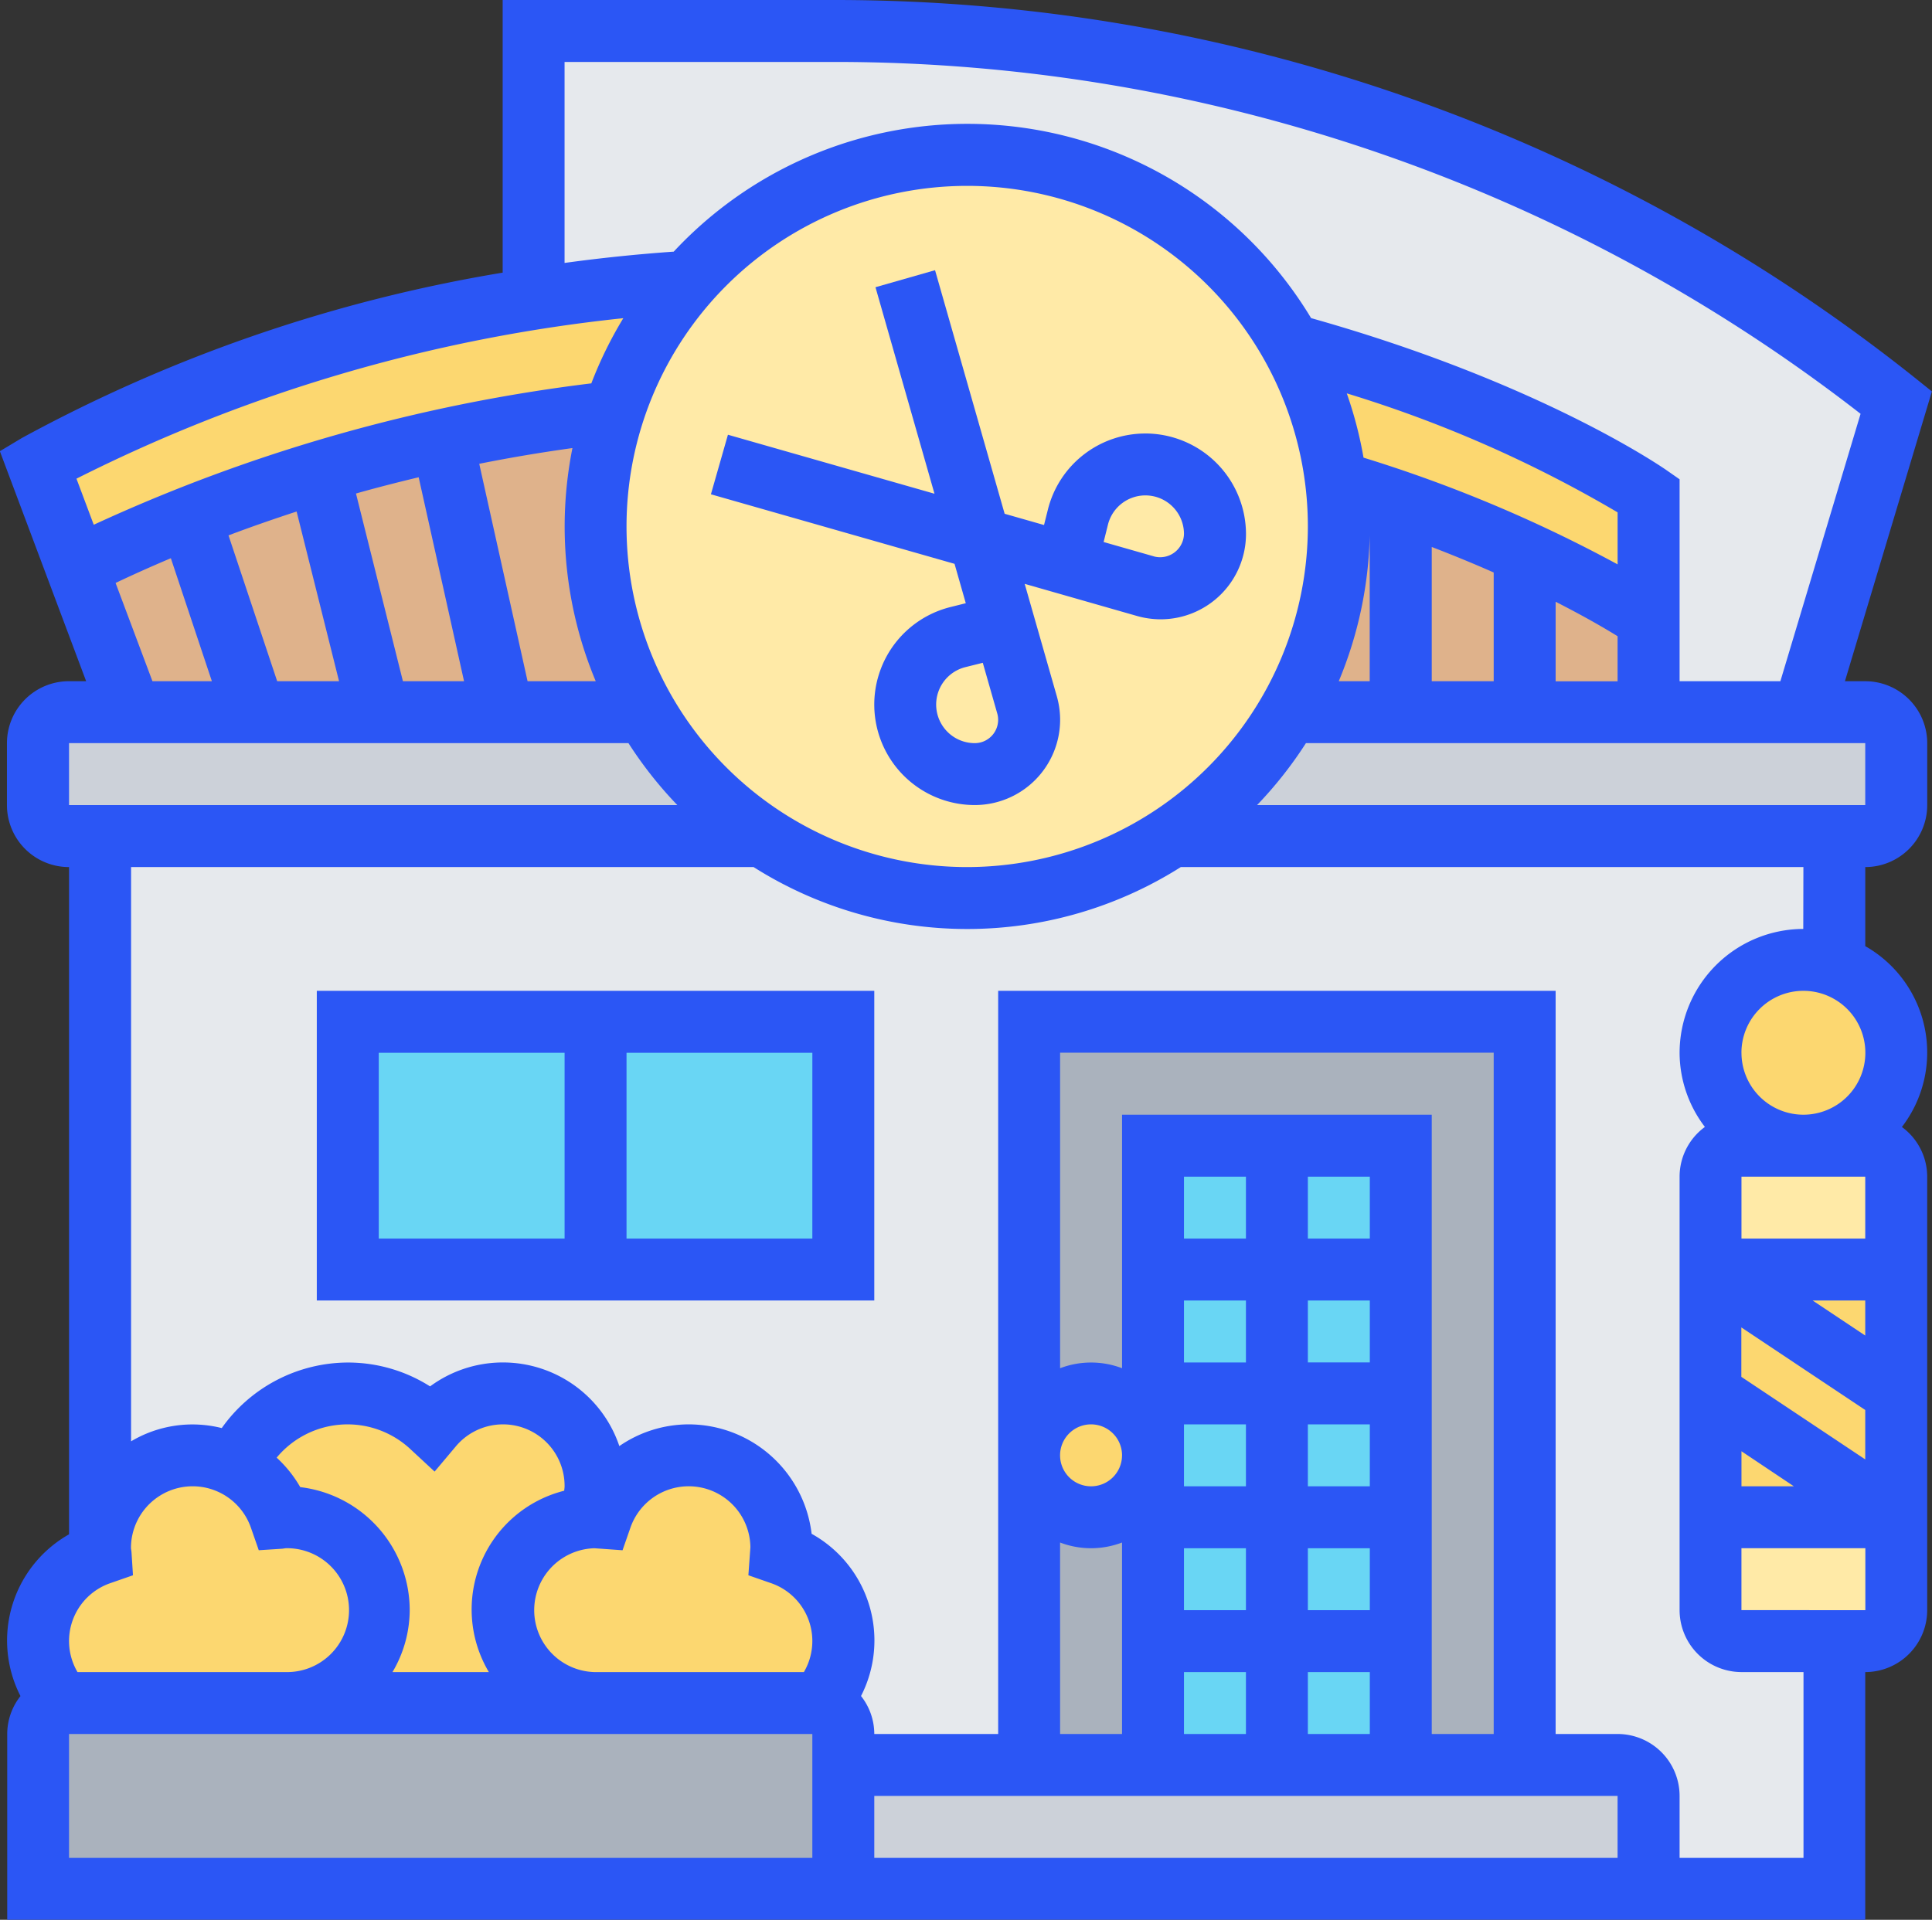 <svg xmlns="http://www.w3.org/2000/svg" width="72.846" height="72.401" viewBox="0 0 72.846 72.401"><rect x="0" y="0" width="72.846" height="72.401" fill="#333333" stroke="none"/><defs><style>.a{fill:#dfb28b;}.b{fill:#fcd770;}.c{fill:#e6e9ed;}.d{fill:#ccd1d9;}.e{fill:#ffeaa7;}.f{fill:#aab2bd;}.g{fill:#69d6f4;}.h{fill:#2b56f5;}</style></defs><g transform="translate(1.435 1.168)"><g transform="translate(1.46 14.363)"><path class="a" d="M22.81,18.621a13.887,13.887,0,0,1,.677-4.321,58.679,58.679,0,0,0-6.458,1.063c-1.67.362-3.223.782-4.659,1.214-1.833.549-3.468,1.133-4.858,1.682v.012c-1.845.724-3.293,1.413-4.262,1.9l2.044,5.453H24.678A13.926,13.926,0,0,1,22.81,18.621Z" transform="translate(-3.25 -14.3)"/></g><g transform="translate(47.177 16.991)"><path class="a" d="M51.275,19.212c-1.3-.584-2.861-1.226-4.671-1.857-.771-.28-1.588-.549-2.441-.806a13.453,13.453,0,0,1,.105,1.693A13.926,13.926,0,0,1,42.4,25.25H55.946v-3.5A32.783,32.783,0,0,0,51.275,19.212Z" transform="translate(-42.4 -16.55)"/></g><g transform="translate(0 9.447)"><path class="b" d="M12.58,17.283c-1.833.549-3.468,1.133-4.858,1.682v.012c-1.845.724-3.293,1.413-4.262,1.9L2,16.991a57.071,57.071,0,0,1,18.684-6.259c1.833-.292,3.772-.514,5.8-.642A14.049,14.049,0,0,0,23.7,15.006a58.679,58.679,0,0,0-6.458,1.063c-1.67.362-3.223.782-4.659,1.214Z" transform="translate(-2 -10.09)"/></g><g transform="translate(47.259 11.829)"><path class="b" d="M46.592,18.1c-.771-.28-1.588-.549-2.441-.806A13.924,13.924,0,0,0,42.47,12.13c8.782,2.406,13.464,5.687,13.464,5.687v4.671a32.783,32.783,0,0,0-4.671-2.534C49.967,19.37,48.4,18.728,46.592,18.1Z" transform="translate(-42.47 -12.13)"/></g><g transform="translate(18.684)"><path class="c" d="M69.381,16.013l-3.5,11.678H60.039V19.516s-4.683-3.281-13.464-5.687A14.024,14.024,0,0,0,23.8,11.447c-2.032.128-3.97.35-5.8.642V2H29.432A63.924,63.924,0,0,1,69.381,16.013Z" transform="translate(-18 -2)"/></g><g transform="translate(0 25.691)"><path class="d" d="M29.279,28.671H3.168A1.171,1.171,0,0,1,2,27.5V25.168A1.171,1.171,0,0,1,3.168,24h21.72A14.234,14.234,0,0,0,29.279,28.671Z" transform="translate(-2 -24)"/></g><g transform="translate(42.787 25.691)"><path class="d" d="M65.919,25.168V27.5a1.171,1.171,0,0,1-1.168,1.168H38.64A14.234,14.234,0,0,0,43.031,24h21.72A1.171,1.171,0,0,1,65.919,25.168Z" transform="translate(-38.64 -24)"/></g><g transform="translate(2.336 30.362)"><path class="c" d="M69.395,32.671l-.07.187a3.1,3.1,0,0,0-1.1-.187,3.5,3.5,0,0,0,0,7.007H65.891a1.171,1.171,0,0,0-1.168,1.168V57.194a1.171,1.171,0,0,0,1.168,1.168h3.5V67.7H62.388V64.2a1.171,1.171,0,0,0-1.168-1.168h-3.5V35.007H39.033V63.033H32.026V61.865a1.186,1.186,0,0,0-.911-1.144,3.489,3.489,0,0,0-1.448-5.652,1.286,1.286,0,0,0,.023-.21,3.493,3.493,0,0,0-6.8-1.144,1.287,1.287,0,0,0-.21-.023,1.133,1.133,0,0,0-.2.012v-.012a3.495,3.495,0,0,0-5.979-3.41,4.59,4.59,0,0,0-3.165-1.261,4.7,4.7,0,0,0-4.251,2.721A3.5,3.5,0,0,0,4,54.858V28H28.943a14.039,14.039,0,0,0,15.508,0H69.395Z" transform="translate(-4 -28)"/></g><g transform="translate(63.059 35.033)"><path class="b" d="M60.6,32.187A3.476,3.476,0,1,1,59.5,32,3.1,3.1,0,0,1,60.6,32.187Z" transform="translate(-56 -32)"/></g><g transform="translate(63.059 42.039)"><path class="e" d="M63.007,39.168v3.5H56v-3.5A1.171,1.171,0,0,1,57.168,38h4.671A1.171,1.171,0,0,1,63.007,39.168Z" transform="translate(-56 -38)"/></g><g transform="translate(63.059 56.052)"><path class="e" d="M63.007,50v3.5a1.171,1.171,0,0,1-1.168,1.168H57.168A1.171,1.171,0,0,1,56,53.5V50Z" transform="translate(-56 -50)"/></g><g transform="translate(63.059 46.71)"><path class="b" d="M56,42v9.342h7.007V42Z" transform="translate(-56 -42)"/></g><g transform="translate(30.362 65.394)"><path class="d" d="M58.362,59.168v3.5H28V58H57.194A1.171,1.171,0,0,1,58.362,59.168Z" transform="translate(-28 -58)"/></g><g transform="translate(0 63.059)"><path class="f" d="M31.451,56.023a1.186,1.186,0,0,1,.911,1.144v5.839H2V57.168a1.186,1.186,0,0,1,.911-1.144A1.751,1.751,0,0,1,3.168,56H31.194A1.751,1.751,0,0,1,31.451,56.023Z" transform="translate(-2 -56)"/></g><g transform="translate(7.427 51.381)"><path class="b" d="M21.953,49.5a3.5,3.5,0,0,1-.2,1.168v.012a3.5,3.5,0,0,0,.2,6.995H10.275a3.5,3.5,0,0,0,0-7.007,1.288,1.288,0,0,0-.21.023,3.553,3.553,0,0,0-1.7-1.973A4.7,4.7,0,0,1,12.611,46a4.59,4.59,0,0,1,3.165,1.261A3.491,3.491,0,0,1,21.953,49.5Z" transform="translate(-8.36 -46)"/></g><g transform="translate(0 53.717)"><path class="b" d="M3.168,57.342a1.749,1.749,0,0,0-.257.023,3.489,3.489,0,0,1,1.448-5.652,1.287,1.287,0,0,1-.023-.21,3.5,3.5,0,0,1,5.091-3.118,3.553,3.553,0,0,1,1.7,1.974,1.288,1.288,0,0,1,.21-.023,3.5,3.5,0,0,1,0,7.007Z" transform="translate(-2 -48)"/></g><g transform="translate(17.516 53.717)"><path class="b" d="M29.845,55.007a3.51,3.51,0,0,1-.911,2.359,1.749,1.749,0,0,0-.257-.023H20.5a3.5,3.5,0,0,1-.2-6.995,1.133,1.133,0,0,1,.2-.012,1.287,1.287,0,0,1,.21.023,3.493,3.493,0,0,1,6.8,1.144,1.287,1.287,0,0,1-.023.21A3.5,3.5,0,0,1,29.845,55.007Z" transform="translate(-17 -48)"/></g><g transform="translate(37.368 37.368)"><path class="f" d="M34,34H52.684V62.026H34Z" transform="translate(-34 -34)"/></g><g transform="translate(42.039 42.039)"><path class="g" d="M38,38h9.342V61.355H38Z" transform="translate(-38 -38)"/></g><g transform="translate(37.368 51.381)"><circle class="b" cx="2.336" cy="2.336" r="2.336"/></g><g transform="translate(11.678 37.368)"><path class="g" d="M21.342,34H12v9.342H30.684V34Z" transform="translate(-12 -34)"/></g><g transform="translate(21.02 4.671)"><path class="e" d="M46.158,27.02a14.235,14.235,0,0,1-4.391,4.671,14.039,14.039,0,0,1-15.508,0,14.234,14.234,0,0,1-4.391-4.671,14.019,14.019,0,1,1,26.053-8.7,13.454,13.454,0,0,1,.105,1.693A13.926,13.926,0,0,1,46.158,27.02Z" transform="translate(-20 -6)"/></g></g><g transform="translate(0 0)"><path class="h" d="M40.107,15.885a3.784,3.784,0,0,0-3.677,2.872l-.145.579L34.8,18.912,32.176,9.726l-2.246.642,2.225,7.788-7.788-2.225-.642,2.246L32.911,20.8l.424,1.485-.579.145a3.79,3.79,0,0,0,.92,7.467,3.22,3.22,0,0,0,3.216-3.216,3.264,3.264,0,0,0-.124-.884l-1.212-4.242L39.8,22.769a3.272,3.272,0,0,0,.882.123A3.219,3.219,0,0,0,43.9,19.675a3.8,3.8,0,0,0-3.791-3.791ZM33.675,27.562a1.455,1.455,0,0,1-.353-2.867l.654-.163.544,1.906a.868.868,0,0,1,.035.244A.881.881,0,0,1,33.675,27.562Zm6.765-7.04-1.908-.545.163-.654a1.455,1.455,0,0,1,2.867.353.9.9,0,0,1-1.122.847Z" transform="translate(3.08 0.464)"/><path class="h" d="M71.1,26.691h-.766l3.279-10.929L73,15.27A65.345,65.345,0,0,0,32.324,1h-12.6V11.282A57.512,57.512,0,0,0,1.6,17.516l-.834.5,3.253,8.674h-.65a2.338,2.338,0,0,0-2.336,2.336v2.336A2.338,2.338,0,0,0,3.374,33.7V58.864a4.6,4.6,0,0,0-1.831,6.1,2.316,2.316,0,0,0-.5,1.433V73.4H71.1V64.059a2.338,2.338,0,0,0,2.336-2.336V45.375a2.325,2.325,0,0,0-.954-1.873,4.612,4.612,0,0,0-1.381-6.82V33.7a2.338,2.338,0,0,0,2.336-2.336V29.026A2.338,2.338,0,0,0,71.1,26.691ZM22.058,3.336H32.324a63.005,63.005,0,0,1,38.6,13.27L67.9,26.691H64.1V19.076l-.5-.349c-.2-.137-4.805-3.313-13.394-5.73A15.127,15.127,0,0,0,26.174,10.49c-1.419.1-2.791.244-4.116.426ZM37.239,33.7A12.845,12.845,0,1,1,50.084,20.852,12.861,12.861,0,0,1,37.239,33.7ZM11.222,26.691l-1.835-5.5c.792-.3,1.651-.6,2.568-.9l1.6,6.4Zm4.741,0-1.77-7.079c.754-.214,1.548-.417,2.364-.613l1.711,7.692Zm4.7,0-1.822-8.2c1.127-.225,2.3-.425,3.514-.593a15.1,15.1,0,0,0,.878,8.792Zm41.1-4.407a52.5,52.5,0,0,0-9.58-4.025,15.111,15.111,0,0,0-.632-2.424,47.164,47.164,0,0,1,10.212,4.488ZM52.416,20.79h0v5.9H51.249a15.1,15.1,0,0,0,1.171-5.839C52.42,20.831,52.416,20.811,52.416,20.79Zm2.339.838c.85.327,1.626.649,2.336.962v4.1H54.755Zm4.671,2.066c1.09.555,1.873,1.012,2.336,1.3v1.7H59.426ZM24.273,13a15.134,15.134,0,0,0-1.206,2.458A62.873,62.873,0,0,0,4.306,20.79l-.652-1.738A59.548,59.548,0,0,1,24.273,13ZM5.129,22.985c.584-.278,1.278-.592,2.084-.933L8.76,26.691H6.519ZM3.374,29.026H24.467a15.241,15.241,0,0,0,1.843,2.336H3.374ZM4.947,60.7l.838-.292-.057-.886-.019-.133a2.326,2.326,0,0,1,4.527-.763l.292.838.886-.057.133-.019a2.336,2.336,0,1,1,0,4.671H3.693A2.309,2.309,0,0,1,4.947,60.7Zm24.88,0a2.309,2.309,0,0,1,1.254,3.36H23.226a2.336,2.336,0,0,1-.041-4.671l1.059.076.292-.838a2.327,2.327,0,0,1,4.529.722l-.076,1.059Zm-7.783-3.48a4.618,4.618,0,0,0-2.84,6.84H15.569a4.612,4.612,0,0,0,.65-2.336,4.678,4.678,0,0,0-4.127-4.64,4.654,4.654,0,0,0-.89-1.112,3.475,3.475,0,0,1,5.056-.309l.9.835.789-.938a2.322,2.322,0,0,1,4.112,1.492c0,.056-.011.111-.014.167ZM31.4,71.066H3.374V66.395H31.4Zm2.336-2.336H61.762v2.336H33.736Zm23.355-2.336H54.755V43.039H43.078V52.6a3.281,3.281,0,0,0-2.336,0V40.7H57.091ZM52.42,52.381H50.084V50.046H52.42Zm0,2.336v2.336H50.084V54.717Zm-4.671,2.336H45.413V54.717h2.336Zm-2.336,2.336h2.336v2.336H45.413Zm4.671,0H52.42v2.336H50.084ZM52.42,47.71H50.084V45.375H52.42Zm-4.671,0H45.413V45.375h2.336Zm-2.336,2.336h2.336v2.336H45.413Zm0,14.013h2.336v2.336H45.413Zm4.671,0H52.42v2.336H50.084Zm-7.007-8.174a1.168,1.168,0,1,1-1.168-1.168A1.17,1.17,0,0,1,43.078,55.885Zm-2.336,3.288a3.281,3.281,0,0,0,2.336,0v7.221H40.742Zm25.691,2.55V59.388h4.672v2.336Zm0-21.02a2.336,2.336,0,1,1,2.336,2.336A2.338,2.338,0,0,1,66.433,40.7ZM71.1,45.375V47.71H66.433V45.375Zm0,10.664-4.672-3.114V51.061l4.672,3.114Zm-1.983-5.993H71.1v1.322Zm-.708,7.007H66.433V55.731Zm.354-21.02A4.676,4.676,0,0,0,64.1,40.7a4.624,4.624,0,0,0,.954,2.8,2.325,2.325,0,0,0-.954,1.873V61.723a2.338,2.338,0,0,0,2.336,2.336h2.336v7.007H64.1V68.73a2.338,2.338,0,0,0-2.336-2.336H59.426V38.368H38.407V66.395H33.736a2.316,2.316,0,0,0-.5-1.433,4.6,4.6,0,0,0-1.863-6.118,4.678,4.678,0,0,0-4.64-4.127,4.622,4.622,0,0,0-2.61.819,4.631,4.631,0,0,0-7.136-2.251,5.776,5.776,0,0,0-3.1-.9,5.85,5.85,0,0,0-4.755,2.472,4.524,4.524,0,0,0-3.419.5V33.7H29.185a15.055,15.055,0,0,0,16.108,0H68.768ZM71.1,31.362H48.168a15.241,15.241,0,0,0,1.843-2.336H71.1Z" transform="translate(-0.771 -1)"/><path class="h" d="M11,44.678H32.02V33H11Zm18.684-2.336H22.678V35.336h7.007ZM13.336,35.336h7.007v7.007H13.336Z" transform="translate(0.945 4.368)"/></g></svg>